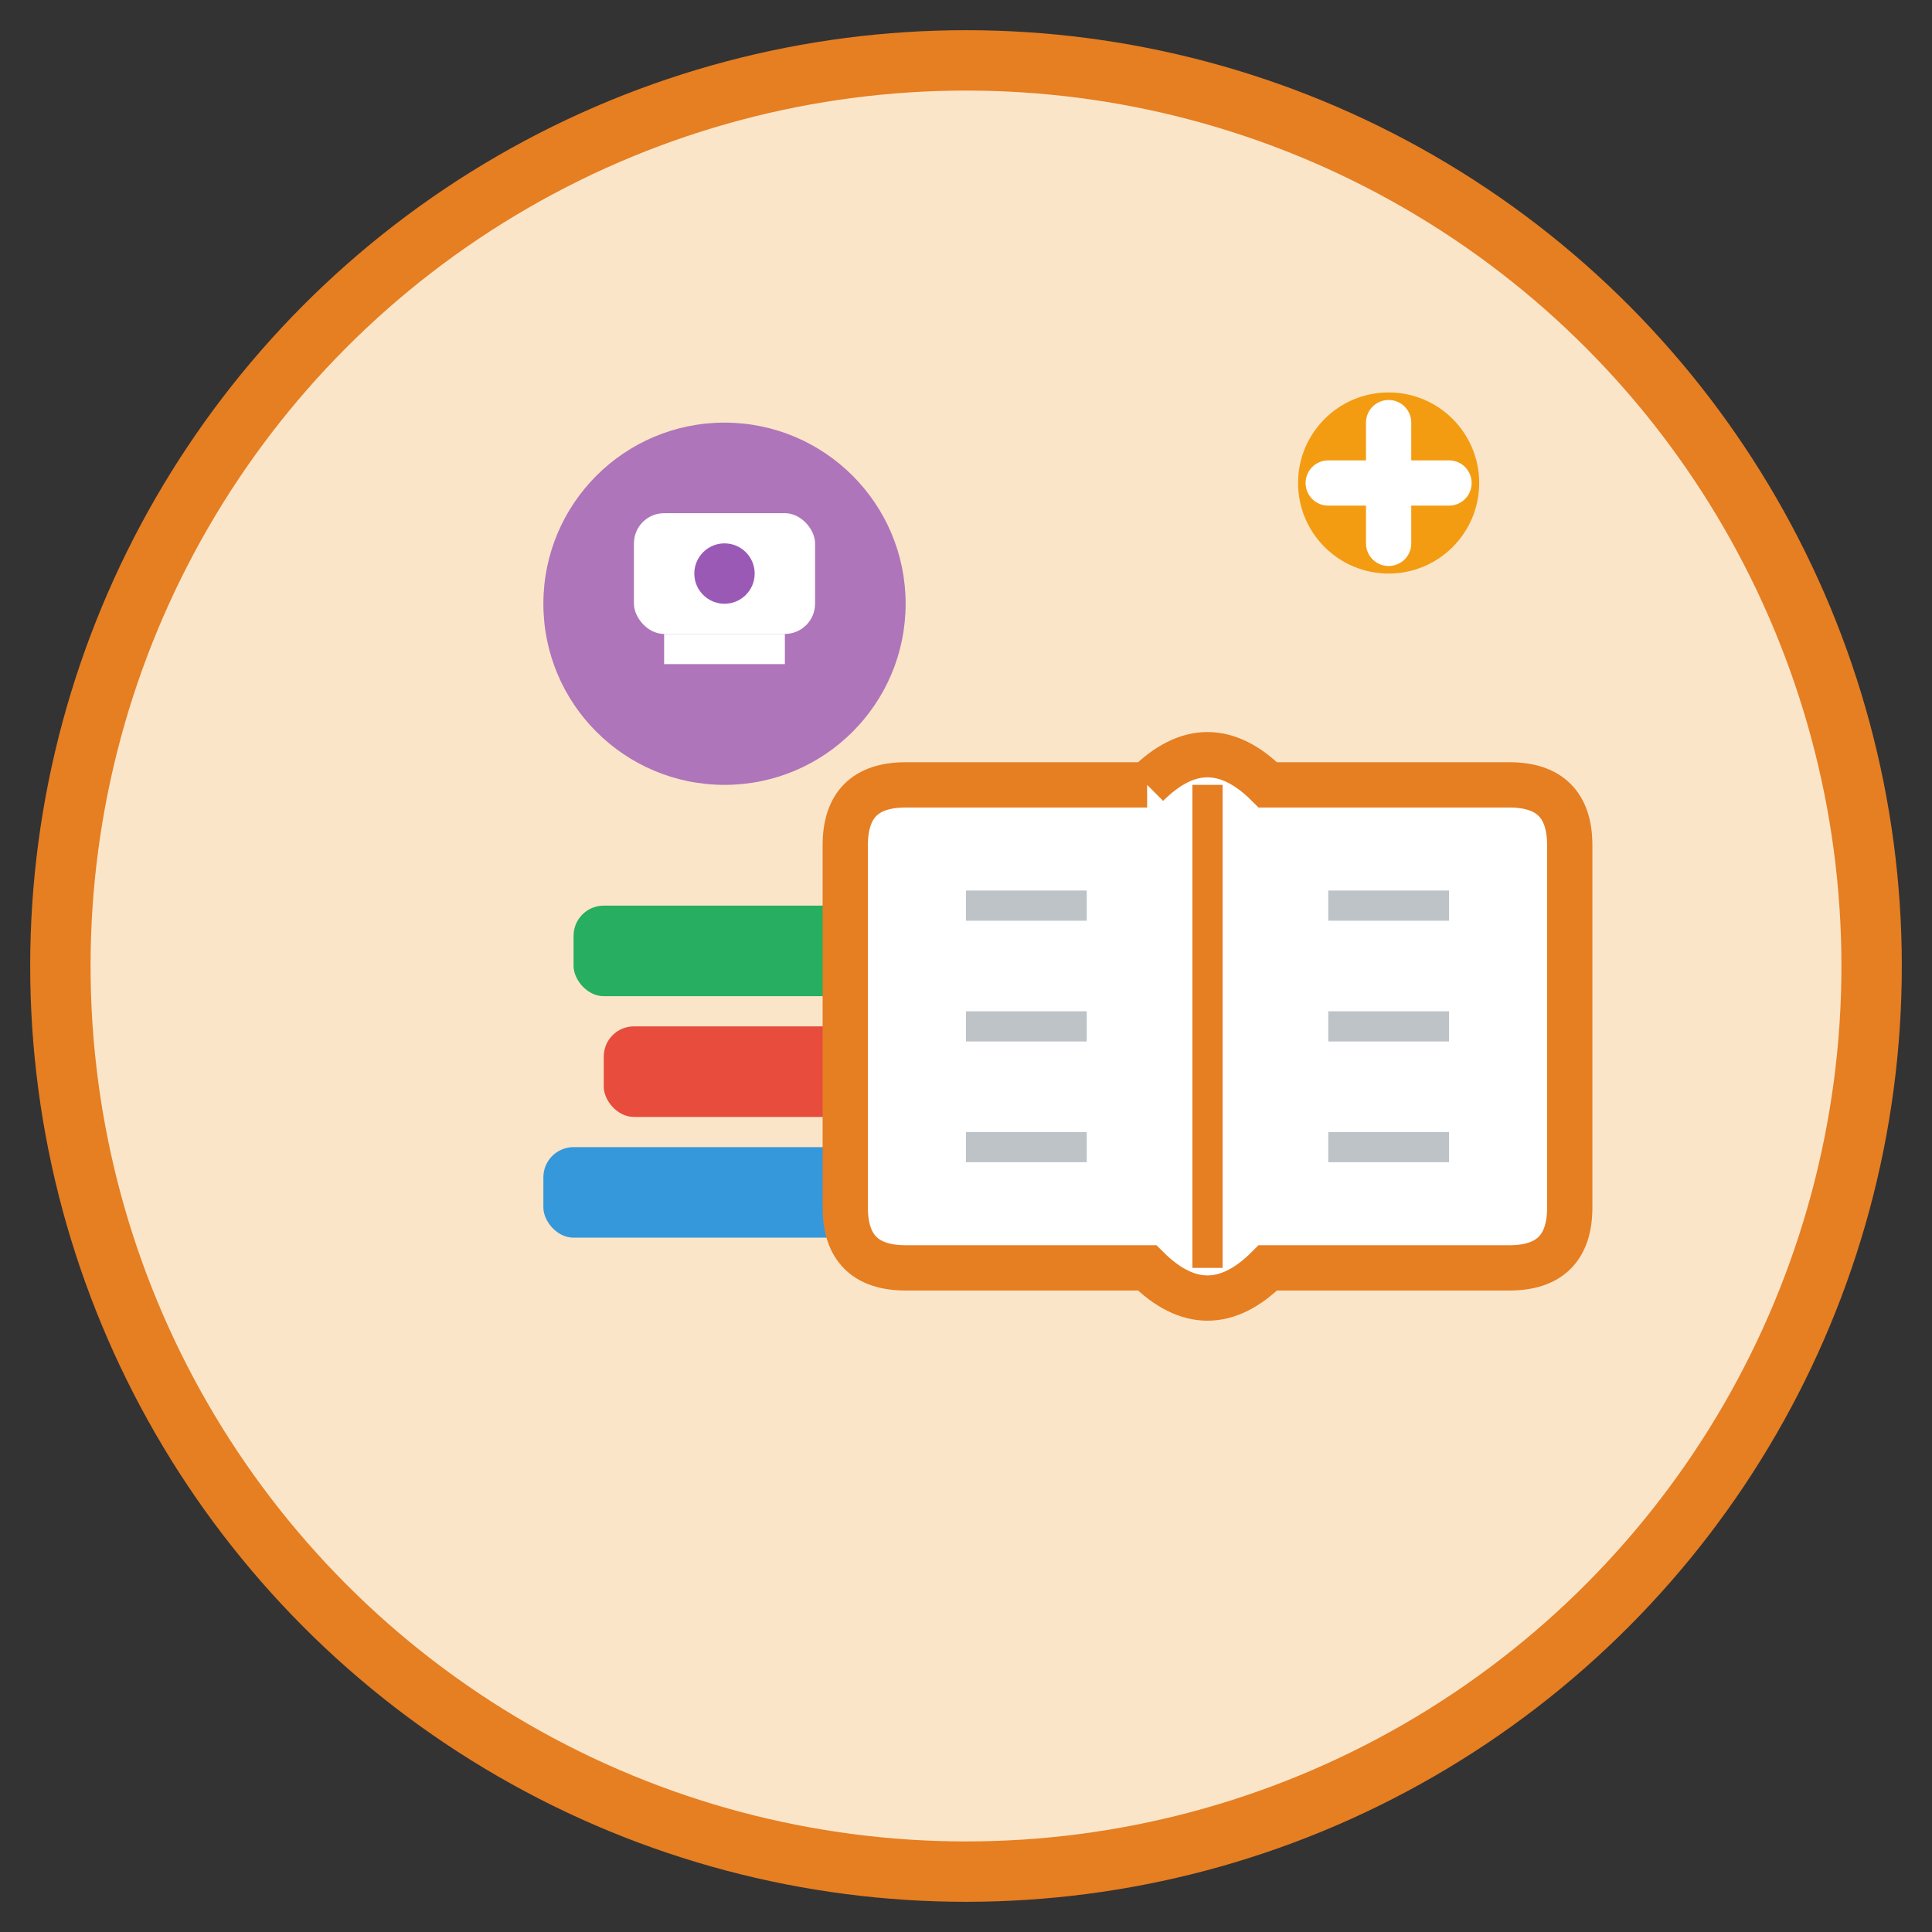 <svg xmlns="http://www.w3.org/2000/svg" viewBox="0 0 64 64" fill="none">
  <rect x="0" y="0" width="64" height="64" fill="#333333" stroke="none"/>
  <circle cx="32" cy="32" r="30" fill="#FBE5C8" stroke="#E67E22" stroke-width="2"/>

  <!-- Books stack -->
  <rect x="18" y="38" width="16" height="3" rx="1" fill="#3498DB"/>
  <rect x="20" y="34" width="14" height="3" rx="1" fill="#E74C3C"/>
  <rect x="19" y="30" width="15" height="3" rx="1" fill="#27AE60"/>

  <!-- Open book -->
  <path d="M38 26 Q40 24 42 26 L50 26 Q52 26 52 28 L52 40 Q52 42 50 42 L42 42 Q40 44 38 42 L30 42 Q28 42 28 40 L28 28 Q28 26 30 26 L38 26" fill="#FFFFFF" stroke="#E67E22" stroke-width="1.5"/>
  <line x1="40" y1="26" x2="40" y2="42" stroke="#E67E22" stroke-width="1"/>

  <!-- Book pages -->
  <line x1="32" y1="30" x2="36" y2="30" stroke="#BDC3C7" stroke-width="1"/>
  <line x1="32" y1="34" x2="36" y2="34" stroke="#BDC3C7" stroke-width="1"/>
  <line x1="32" y1="38" x2="36" y2="38" stroke="#BDC3C7" stroke-width="1"/>
  <line x1="44" y1="30" x2="48" y2="30" stroke="#BDC3C7" stroke-width="1"/>
  <line x1="44" y1="34" x2="48" y2="34" stroke="#BDC3C7" stroke-width="1"/>
  <line x1="44" y1="38" x2="48" y2="38" stroke="#BDC3C7" stroke-width="1"/>

  <!-- Digital elements -->
  <circle cx="24" cy="20" r="6" fill="#9B59B6" opacity="0.8"/>
  <rect x="21" y="17" width="6" height="4" rx="1" fill="#FFFFFF"/>
  <circle cx="24" cy="19" r="1" fill="#9B59B6"/>
  <rect x="22" y="21" width="4" height="1" fill="#FFFFFF"/>

  <!-- Resource icons -->
  <circle cx="46" cy="16" r="3" fill="#F39C12"/>
  <path d="M44 16 L48 16 M46 14 L46 18" stroke="#FFFFFF" stroke-width="1.5" stroke-linecap="round"/>
</svg>